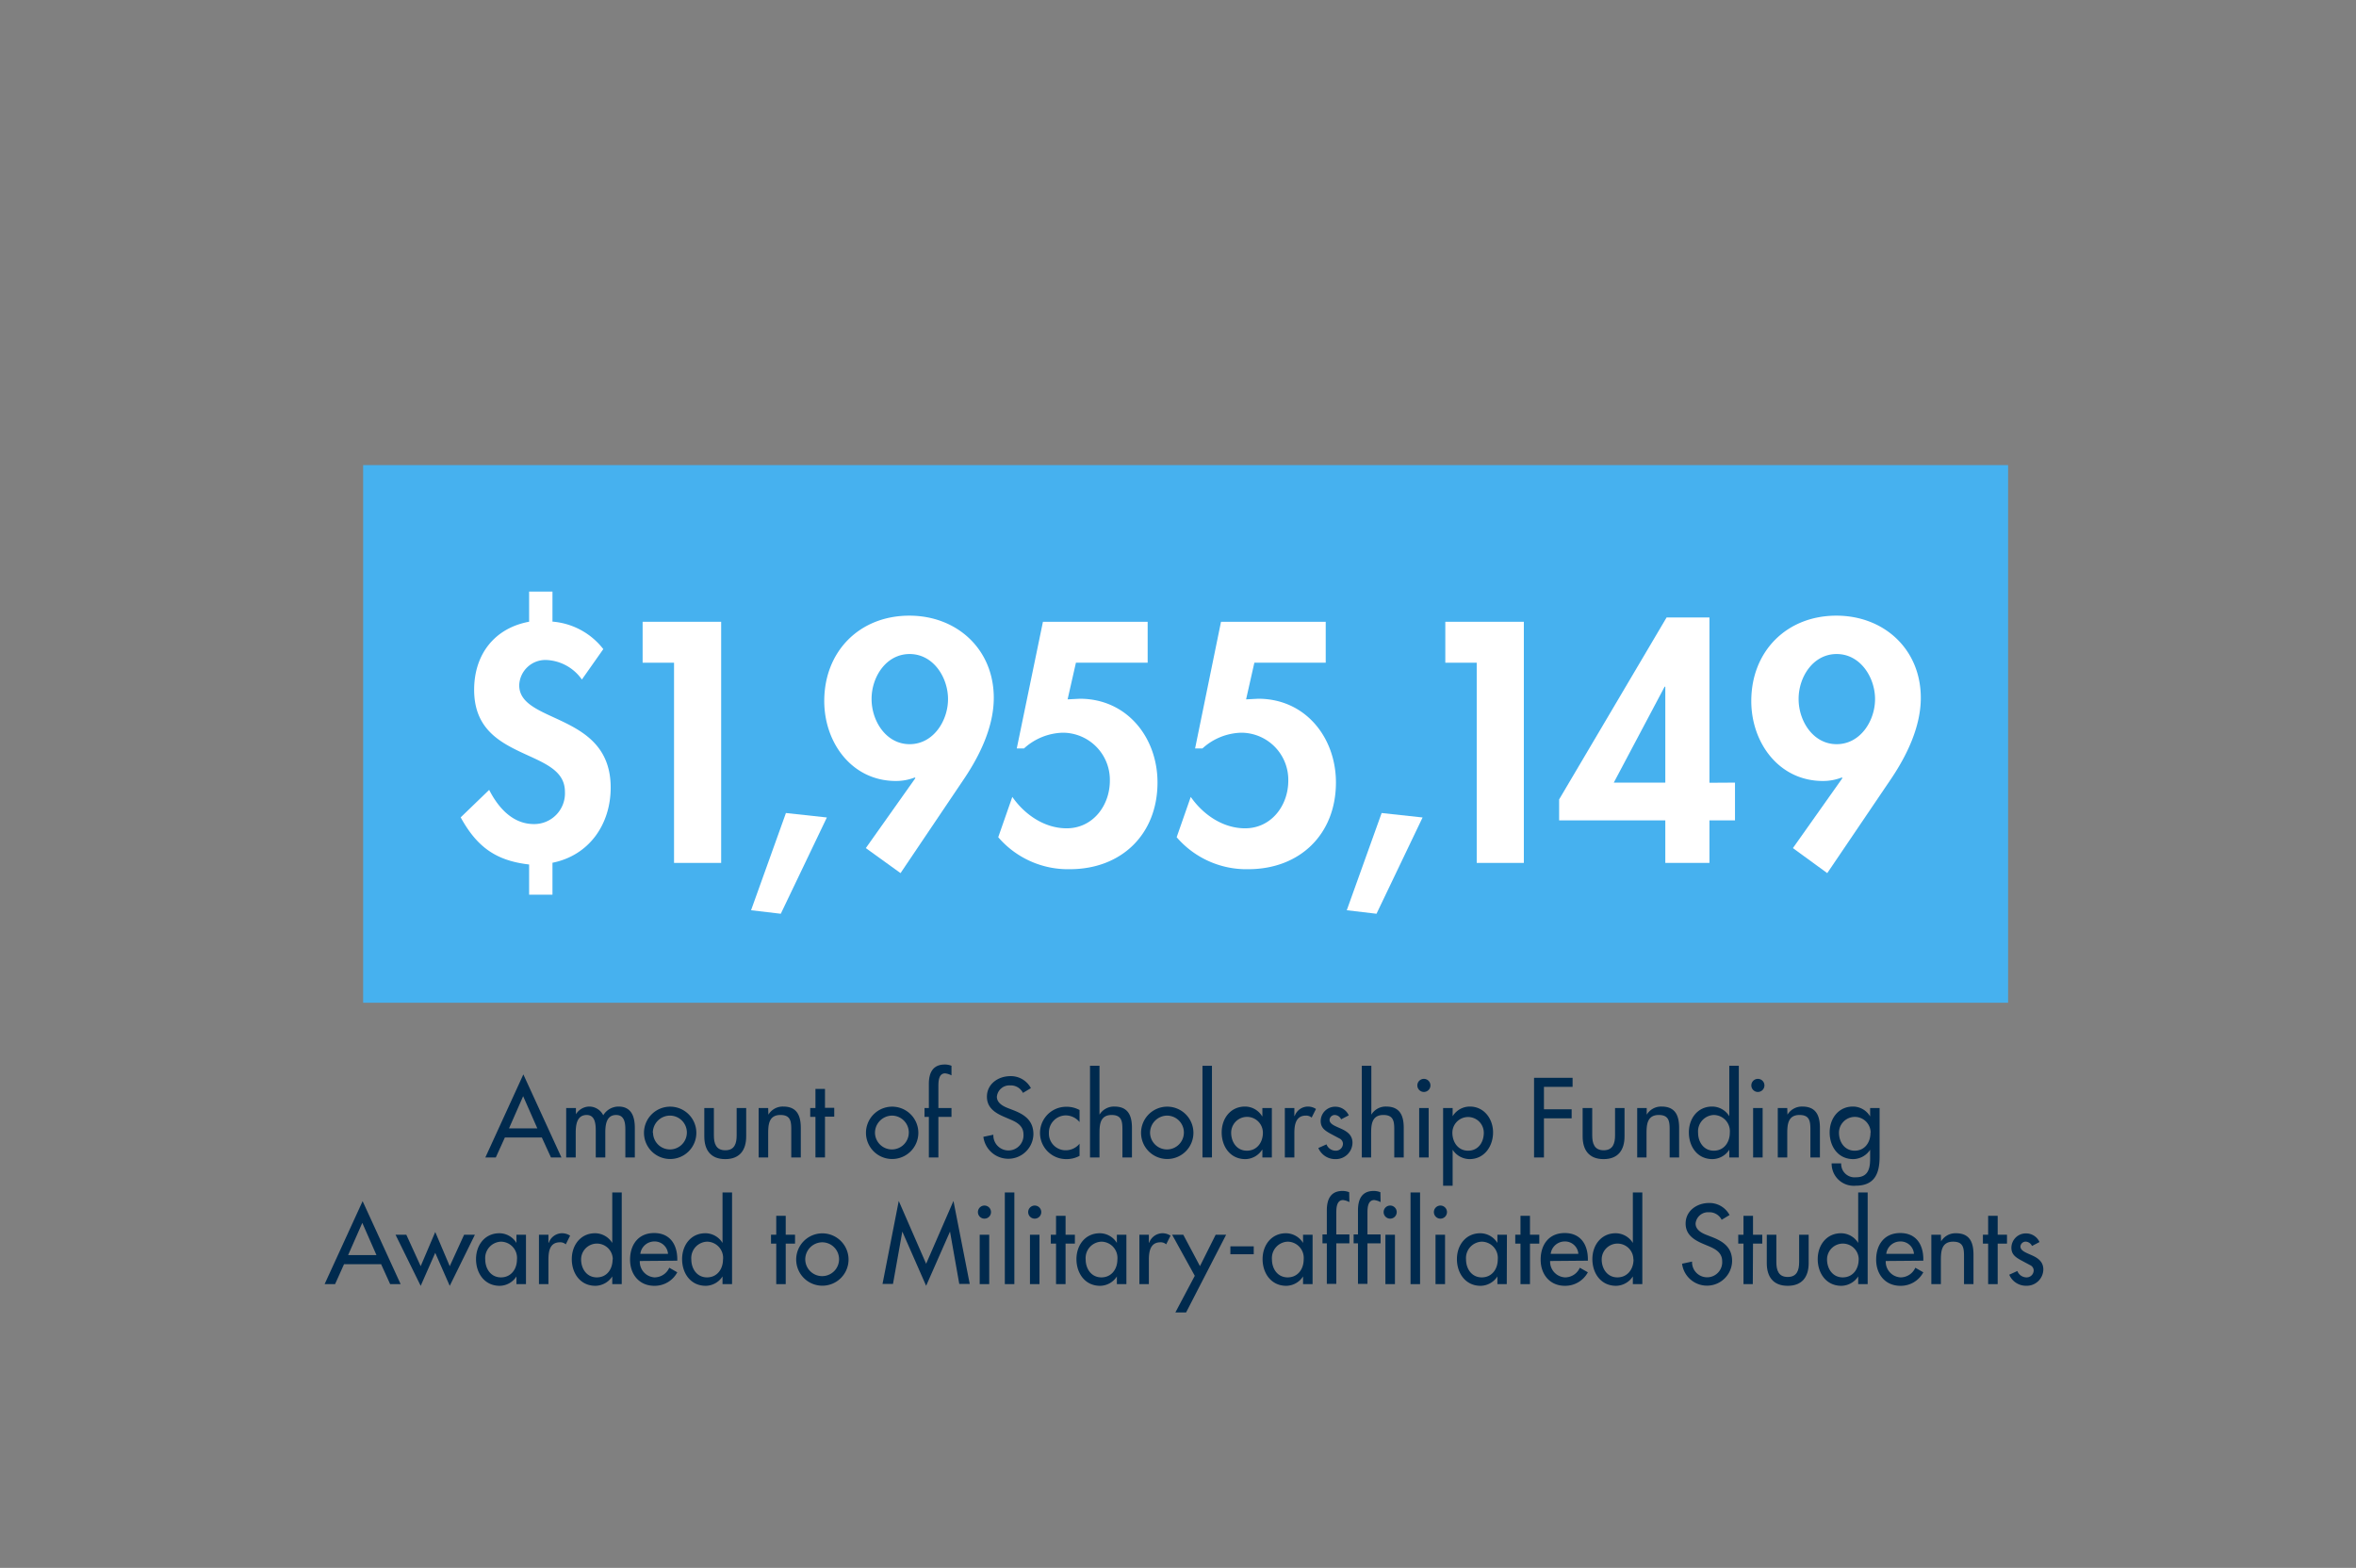 <svg id="Layer_1" data-name="Layer 1" xmlns="http://www.w3.org/2000/svg" viewBox="0 0 449.99 299.49"><rect x="0" y="0" width="449.99" height="299.49" fill="#808080" stroke="none"/><defs><style>.cls-1{fill:#46b1ef;}.cls-2{fill:#fff;}.cls-3{fill:#002a4e;}</style></defs><rect class="cls-1" x="69.36" y="88.84" width="314.18" height="102.7"/><path class="cls-2" d="M101.06,165.13c-6.41-.73-10-3.42-13.07-9l5.44-5.25c1.71,3.36,4.46,6.53,8.55,6.53a5.87,5.87,0,0,0,5.92-6.17c0-4.27-4.33-5.61-8.67-7.69s-8.67-4.77-8.67-11.79c0-6.78,3.91-11.79,10.5-13V113h4.46v5.74a13.65,13.65,0,0,1,9.71,5.25l-4.09,5.81a8.75,8.75,0,0,0-6.78-3.73,5,5,0,0,0-5.19,4.83c0,3.72,4.4,5,8.73,7.14s8.74,5.13,8.74,12.4c0,7-4.09,12.95-11.12,14.36v6.1h-4.46Z"/><path class="cls-2" d="M122.74,126.59v-7.82h15v46.06h-9V126.59Z"/><path class="cls-2" d="M157.93,156.15l-8.8,18.39-5.68-.67,6.66-18.57Z"/><path class="cls-2" d="M165.37,162l9.47-13.37-.12-.12a9.86,9.86,0,0,1-3.6.67c-8.43,0-13.69-7.33-13.69-15.27,0-9.53,6.78-16.31,16.25-16.31,9.1,0,16.13,6.41,16.13,15.7,0,5.49-2.63,10.93-5.62,15.39L172,166.78Zm1.1-28.46c0,4.15,2.75,8.61,7.27,8.61s7.33-4.46,7.33-8.61-2.81-8.61-7.33-8.61S166.47,129.34,166.47,133.49Z"/><path class="cls-2" d="M205.5,126.59l-1.59,7,2.33-.12c9,0,14.84,7.39,14.84,16,0,9.9-6.9,16.56-16.74,16.56a17.54,17.54,0,0,1-13.68-6.11l2.69-7.7c2.38,3.42,6.17,6,10.38,6,5,0,8.25-4.34,8.25-9.1a9,9,0,0,0-9-9.16,11.4,11.4,0,0,0-7.39,3H194.2l5-24.19h20v7.82Z"/><path class="cls-2" d="M239.58,126.59l-1.58,7,2.32-.12c9,0,14.84,7.39,14.84,16,0,9.9-6.9,16.56-16.74,16.56a17.55,17.55,0,0,1-13.68-6.11l2.69-7.7c2.38,3.42,6.17,6,10.38,6,5,0,8.25-4.34,8.25-9.1a9,9,0,0,0-9-9.16,11.4,11.4,0,0,0-7.39,3h-1.41l4.95-24.19h20v7.82Z"/><path class="cls-2" d="M271.71,156.15l-8.8,18.39-5.68-.67,6.66-18.57Z"/><path class="cls-2" d="M276.05,126.59v-7.82h15v46.06h-9V126.59Z"/><path class="cls-2" d="M331.38,149.49v7.21H326.5v8.13h-8.43V156.7H297.79v-4l20.52-34.75h8.19v31.57Zm-13.31-18.32h-.13l-9.71,18.32h9.84Z"/><path class="cls-2" d="M342.44,162l9.46-13.37-.12-.12a9.86,9.86,0,0,1-3.6.67c-8.43,0-13.69-7.33-13.69-15.27,0-9.53,6.79-16.31,16.25-16.31,9.1,0,16.13,6.41,16.13,15.7,0,5.49-2.63,10.93-5.62,15.39L349,166.78Zm1.09-28.46c0,4.15,2.75,8.61,7.27,8.61s7.33-4.46,7.33-8.61-2.81-8.61-7.33-8.61S343.53,129.34,343.53,133.49Z"/><path class="cls-3" d="M96.43,217.28l-1.73,3.81h-2l7.26-15.86,7.27,15.86h-2l-1.74-3.81Zm3.49-7.89-2.7,6.15h5.41Z"/><path class="cls-3" d="M110,212.84h0a3.06,3.06,0,0,1,2.5-1.47,3,3,0,0,1,2.72,1.67,3.41,3.41,0,0,1,2.91-1.67c2.48,0,3.12,1.93,3.12,4.07v5.65h-1.81v-5.35c0-1.21-.16-2.76-1.76-2.76-1.93,0-2.07,2-2.07,3.47v4.64h-1.82v-5c0-1.24-.06-3.11-1.73-3.11-1.94,0-2.1,2-2.1,3.47v4.64h-1.82v-9.44H110Z"/><path class="cls-3" d="M133,216.39a5,5,0,1,1-5-5A5,5,0,0,1,133,216.39Zm-8.27,0a3.23,3.23,0,1,0,3.23-3.29A3.28,3.28,0,0,0,124.69,216.39Z"/><path class="cls-3" d="M136.35,211.65v5.22c0,1.52.38,2.85,2.18,2.85s2.17-1.33,2.17-2.85v-5.22h1.82v5.42c0,2.59-1.21,4.34-4,4.34s-4-1.75-4-4.34v-5.42Z"/><path class="cls-3" d="M146.76,212.92h0a3.2,3.2,0,0,1,2.84-1.55c2.66,0,3.35,1.79,3.35,4.09v5.63h-1.82v-5.41c0-1.61-.22-2.7-2.07-2.7-2.34,0-2.34,2.06-2.34,3.77v4.34h-1.82v-9.44h1.82Z"/><path class="cls-3" d="M157.57,221.09h-1.82v-7.75h-1v-1.69h1V208h1.82v3.61h1.77v1.69h-1.77Z"/><path class="cls-3" d="M175.4,216.39a5,5,0,1,1-5.05-5A5,5,0,0,1,175.4,216.39Zm-8.28,0a3.23,3.23,0,1,0,3.23-3.29A3.29,3.29,0,0,0,167.12,216.39Z"/><path class="cls-3" d="M181.73,205.41a3.47,3.47,0,0,0-1.21-.38c-1.29,0-1.29,1.64-1.29,2.56v4.06h2.5v1.69h-2.5v7.75h-1.82v-7.75h-.83v-1.69h.83v-4.6c0-2.06.71-3.71,3.05-3.71a3.45,3.45,0,0,1,1.27.24Z"/><path class="cls-3" d="M195.38,208.76a2.59,2.59,0,0,0-2.44-1.43,2.4,2.4,0,0,0-2.54,2.16c0,1.19,1.17,1.81,2.12,2.18l1.09.42c2.16.85,3.77,2,3.77,4.58a4.8,4.8,0,0,1-9.56.48l1.91-.4a2.88,2.88,0,1,0,5.75-.08c0-1.63-1.31-2.34-2.62-2.88l-1.05-.45c-1.73-.74-3.31-1.73-3.31-3.85,0-2.46,2.18-3.93,4.48-3.93a4.34,4.34,0,0,1,3.92,2.29Z"/><path class="cls-3" d="M206.19,214.33a3.44,3.44,0,0,0-2.7-1.27,3.26,3.26,0,0,0-3.15,3.31,3.19,3.19,0,0,0,3.27,3.35,3.4,3.4,0,0,0,2.58-1.25v2.32a5.28,5.28,0,0,1-2.6.62,5,5,0,1,1,.1-10,5.12,5.12,0,0,1,2.5.62Z"/><path class="cls-3" d="M210,203.58v9.34h0a3.23,3.23,0,0,1,2.85-1.55c2.66,0,3.35,1.79,3.35,4.09v5.63h-1.82v-5.41c0-1.61-.22-2.7-2.08-2.7C210,213,210,215,210,216.75v4.34h-1.81V203.58Z"/><path class="cls-3" d="M227.94,216.39a5,5,0,1,1-5.05-5A5,5,0,0,1,227.94,216.39Zm-8.28,0a3.23,3.23,0,1,0,3.23-3.29A3.29,3.29,0,0,0,219.66,216.39Z"/><path class="cls-3" d="M231.48,221.09h-1.81V203.58h1.81Z"/><path class="cls-3" d="M242.92,221.09h-1.81v-1.47h-.05a3.87,3.87,0,0,1-3.2,1.79c-2.89,0-4.52-2.4-4.52-5.1s1.71-4.94,4.46-4.94a3.84,3.84,0,0,1,3.26,1.85h.05v-1.57h1.81Zm-1.71-4.72a3,3,0,1,0-6.06,0c0,1.77,1.07,3.43,3,3.43S241.21,218.22,241.21,216.37Z"/><path class="cls-3" d="M247.22,213.18h.06a2.7,2.7,0,0,1,2.58-1.81,2.84,2.84,0,0,1,1.49.46l-.83,1.65a1.58,1.58,0,0,0-1.11-.38c-1.95,0-2.19,1.82-2.19,3.35v4.64H245.4v-9.44h1.82Z"/><path class="cls-3" d="M256.15,213.81a1.38,1.38,0,0,0-1.21-.83,1,1,0,0,0-1,.93c0,.82,1.09,1.19,2.2,1.69s2.18,1.19,2.18,2.68a3.17,3.17,0,0,1-3.25,3.13,3.49,3.49,0,0,1-3.27-2.12l1.56-.7a1.87,1.87,0,0,0,1.71,1.21,1.35,1.35,0,0,0,1.43-1.33,1.13,1.13,0,0,0-.66-1l-1.78-.95c-1-.57-1.81-1.09-1.81-2.38a2.75,2.75,0,0,1,2.78-2.74,2.8,2.8,0,0,1,2.58,1.65Z"/><path class="cls-3" d="M261.92,203.58v9.34h0a3.2,3.2,0,0,1,2.84-1.55c2.67,0,3.35,1.79,3.35,4.09v5.63h-1.81v-5.41c0-1.61-.23-2.7-2.08-2.7-2.34,0-2.34,2.06-2.34,3.77v4.34H260.1V203.58Z"/><path class="cls-3" d="M273.21,207.33a1.25,1.25,0,0,1-2.5,0,1.25,1.25,0,1,1,2.5,0Zm-.34,13.76h-1.81v-9.44h1.81Z"/><path class="cls-3" d="M277.45,213.22h0a3.85,3.85,0,0,1,3.29-1.85c2.72,0,4.43,2.35,4.43,4.94s-1.61,5.1-4.51,5.1a3.9,3.9,0,0,1-3.21-1.79h0v6.87h-1.82V211.65h1.82Zm5.95,3.15a3,3,0,1,0-6,0c0,1.77,1.07,3.43,3,3.43S283.4,218.22,283.4,216.37Z"/><path class="cls-3" d="M294.89,207.61v4.28h5.29v1.73h-5.29v7.47H293V205.88h7.36v1.73Z"/><path class="cls-3" d="M304.11,211.65v5.22c0,1.52.39,2.85,2.18,2.85s2.18-1.33,2.18-2.85v-5.22h1.81v5.42c0,2.59-1.21,4.34-4,4.34s-4-1.75-4-4.34v-5.42Z"/><path class="cls-3" d="M314.52,212.92h0a3.2,3.2,0,0,1,2.84-1.55c2.67,0,3.35,1.79,3.35,4.09v5.63h-1.81v-5.41c0-1.61-.23-2.7-2.08-2.7-2.34,0-2.34,2.06-2.34,3.77v4.34H312.7v-9.44h1.82Z"/><path class="cls-3" d="M330.29,219.62h0a3.9,3.9,0,0,1-3.21,1.79c-2.9,0-4.51-2.4-4.51-5.1s1.71-4.94,4.43-4.94a3.85,3.85,0,0,1,3.29,1.85h0v-9.64h1.82v17.51h-1.82Zm.1-3.25a3.1,3.1,0,0,0-3.06-3.39,3.13,3.13,0,0,0-3,3.39c0,1.77,1.07,3.43,3,3.43S330.39,218.22,330.39,216.37Z"/><path class="cls-3" d="M337,207.33a1.25,1.25,0,0,1-2.5,0,1.25,1.25,0,1,1,2.5,0Zm-.34,13.76h-1.82v-9.44h1.82Z"/><path class="cls-3" d="M341.4,212.92h0a3.23,3.23,0,0,1,2.85-1.55c2.66,0,3.35,1.79,3.35,4.09v5.63h-1.82v-5.41c0-1.61-.22-2.7-2.08-2.7-2.34,0-2.34,2.06-2.34,3.77v4.34h-1.81v-9.44h1.81Z"/><path class="cls-3" d="M359,220.91c0,3.24-.93,5.58-4.6,5.58a4.21,4.21,0,0,1-4.56-4.27h1.82a2.56,2.56,0,0,0,2.82,2.66c2.24,0,2.71-1.53,2.71-3.47v-1.79h0a3.93,3.93,0,0,1-3.21,1.79c-2.91,0-4.52-2.4-4.52-5.1s1.72-4.94,4.44-4.94a3.82,3.82,0,0,1,3.29,1.89h0v-1.61H359Zm-1.71-4.54a3,3,0,1,0-6.05,0c0,1.77,1.07,3.43,3,3.43S357.26,218.22,357.26,216.37Z"/><path class="cls-3" d="M65.71,241.48,64,245.29h-2l7.26-15.85,7.26,15.85h-2l-1.73-3.81Zm3.49-7.89-2.71,6.15H71.9Z"/><path class="cls-3" d="M80.35,241.86l2.78-6.53,2.77,6.53,2.74-6H90.7l-4.8,9.76-2.77-6.31-2.78,6.31-4.8-9.76h2.06Z"/><path class="cls-3" d="M100.46,245.29H98.64v-1.47h0a3.84,3.84,0,0,1-3.2,1.79c-2.89,0-4.52-2.4-4.52-5.1s1.71-4.94,4.46-4.94a3.84,3.84,0,0,1,3.26,1.85h0v-1.57h1.82Zm-1.72-4.72a3.1,3.1,0,0,0-3.06-3.39,3.13,3.13,0,0,0-3,3.39c0,1.78,1.07,3.43,3,3.43S98.74,242.43,98.74,240.57Z"/><path class="cls-3" d="M104.75,237.38h.07a2.7,2.7,0,0,1,2.58-1.81,2.84,2.84,0,0,1,1.49.46l-.83,1.66a1.55,1.55,0,0,0-1.11-.39c-2,0-2.2,1.82-2.2,3.35v4.64h-1.81v-9.44h1.81Z"/><path class="cls-3" d="M116.94,243.82h0a3.9,3.9,0,0,1-3.21,1.79c-2.91,0-4.52-2.4-4.52-5.1s1.72-4.94,4.44-4.94a3.87,3.87,0,0,1,3.29,1.85h0v-9.64h1.81v17.51h-1.81Zm.1-3.25a3,3,0,1,0-6.05,0c0,1.78,1.07,3.43,3,3.43S117,242.43,117,240.57Z"/><path class="cls-3" d="M122.2,240.87A3,3,0,0,0,125,244a3.1,3.1,0,0,0,2.83-1.84l1.53.87a4.9,4.9,0,0,1-4.38,2.58c-2.88,0-4.64-2.17-4.64-5s1.56-5.08,4.6-5.08,4.42,2.22,4.42,5v.28Zm5.39-1.37a2.56,2.56,0,0,0-2.61-2.36,2.7,2.7,0,0,0-2.68,2.36Z"/><path class="cls-3" d="M138,243.82h0a3.87,3.87,0,0,1-3.2,1.79c-2.91,0-4.52-2.4-4.52-5.1s1.71-4.94,4.43-4.94a3.85,3.85,0,0,1,3.29,1.85h0v-9.64h1.82v17.51H138Zm.1-3.25a3.1,3.1,0,0,0-3.06-3.39,3.13,3.13,0,0,0-3,3.39c0,1.78,1.07,3.43,3,3.43S138.09,242.43,138.09,240.57Z"/><path class="cls-3" d="M150.07,245.29h-1.81v-7.74h-1v-1.7h1v-3.61h1.81v3.61h1.78v1.7h-1.78Z"/><path class="cls-3" d="M162.07,240.59a5,5,0,1,1-5-5A5,5,0,0,1,162.07,240.59Zm-8.27,0A3.23,3.23,0,1,0,157,237.3,3.28,3.28,0,0,0,153.8,240.59Z"/><path class="cls-3" d="M172.34,235.25h0l-1.78,10h-2l3.1-15.85,5.23,12,5.22-12,3.11,15.85h-2l-1.77-10h0l-4.56,10.36Z"/><path class="cls-3" d="M189.28,231.53a1.25,1.25,0,0,1-2.5,0,1.25,1.25,0,1,1,2.5,0Zm-.34,13.76h-1.82v-9.44h1.82Z"/><path class="cls-3" d="M193.74,245.29h-1.82V227.78h1.82Z"/><path class="cls-3" d="M198.88,231.53a1.25,1.25,0,0,1-2.5,0,1.25,1.25,0,1,1,2.5,0Zm-.34,13.76h-1.82v-9.44h1.82Z"/><path class="cls-3" d="M203.52,245.29H201.7v-7.74h-1v-1.7h1v-3.61h1.82v3.61h1.78v1.7h-1.78Z"/><path class="cls-3" d="M215.14,245.29h-1.82v-1.47h0a3.84,3.84,0,0,1-3.2,1.79c-2.89,0-4.52-2.4-4.52-5.1s1.71-4.94,4.46-4.94a3.84,3.84,0,0,1,3.26,1.85h0v-1.57h1.82Zm-1.72-4.72a3.1,3.1,0,0,0-3.06-3.39,3.13,3.13,0,0,0-3,3.39c0,1.78,1.07,3.43,3,3.43S213.42,242.43,213.42,240.57Z"/><path class="cls-3" d="M219.43,237.38h.06a2.73,2.73,0,0,1,2.59-1.81,2.84,2.84,0,0,1,1.49.46l-.83,1.66a1.55,1.55,0,0,0-1.11-.39c-1.95,0-2.2,1.82-2.2,3.35v4.64h-1.81v-9.44h1.81Z"/><path class="cls-3" d="M223.87,235.85H226l3.19,6,3-6h2l-7.65,14.85h-2.05l3.71-7Z"/><path class="cls-3" d="M239.46,238.07v1.51H235v-1.51Z"/><path class="cls-3" d="M250.7,245.29h-1.82v-1.47h0a3.87,3.87,0,0,1-3.21,1.79c-2.88,0-4.52-2.4-4.52-5.1s1.72-4.94,4.46-4.94a3.87,3.87,0,0,1,3.27,1.85h0v-1.57h1.82ZM249,240.57a3.1,3.1,0,0,0-3.06-3.39,3.13,3.13,0,0,0-3,3.39c0,1.78,1.07,3.43,3,3.43S249,242.43,249,240.57Z"/><path class="cls-3" d="M257.73,229.62a3.38,3.38,0,0,0-1.2-.39c-1.3,0-1.3,1.64-1.3,2.57v4h2.5v1.7h-2.5v7.74h-1.81v-7.74h-.83v-1.7h.83v-4.6c0-2.06.7-3.71,3-3.71a3.38,3.38,0,0,1,1.27.24Z"/><path class="cls-3" d="M263.69,229.62a3.5,3.5,0,0,0-1.21-.39c-1.3,0-1.3,1.64-1.3,2.57v4h2.51v1.7h-2.51v7.74h-1.81v-7.74h-.83v-1.7h.83v-4.6c0-2.06.7-3.71,3-3.71a3.46,3.46,0,0,1,1.28.24Zm3.08,1.91a1.25,1.25,0,0,1-2.5,0,1.25,1.25,0,1,1,2.5,0Zm-.34,13.76h-1.82v-9.44h1.82Z"/><path class="cls-3" d="M271.23,245.29h-1.82V227.78h1.82Z"/><path class="cls-3" d="M276.37,231.53a1.25,1.25,0,0,1-2.5,0,1.25,1.25,0,1,1,2.5,0ZM276,245.29h-1.82v-9.44H276Z"/><path class="cls-3" d="M287.79,245.29H286v-1.47h0a3.87,3.87,0,0,1-3.21,1.79c-2.88,0-4.52-2.4-4.52-5.1s1.72-4.94,4.46-4.94a3.87,3.87,0,0,1,3.27,1.85h0v-1.57h1.82Zm-1.72-4.72a3.1,3.1,0,0,0-3.06-3.39,3.13,3.13,0,0,0-3,3.39c0,1.78,1.07,3.43,3,3.43S286.07,242.43,286.07,240.57Z"/><path class="cls-3" d="M292.22,245.29h-1.81v-7.74h-1v-1.7h1v-3.61h1.81v3.61H294v1.7h-1.78Z"/><path class="cls-3" d="M296.07,240.87a3,3,0,0,0,2.85,3.13,3.08,3.08,0,0,0,2.82-1.84l1.54.87a4.91,4.91,0,0,1-4.38,2.58c-2.89,0-4.64-2.17-4.64-5s1.55-5.08,4.6-5.08,4.42,2.22,4.42,5v.28Zm5.39-1.37a2.55,2.55,0,0,0-2.6-2.36,2.7,2.7,0,0,0-2.68,2.36Z"/><path class="cls-3" d="M311.87,243.82h0a3.9,3.9,0,0,1-3.21,1.79c-2.9,0-4.52-2.4-4.52-5.1s1.72-4.94,4.44-4.94a3.87,3.87,0,0,1,3.29,1.85h0v-9.64h1.81v17.51h-1.81Zm.1-3.25a3,3,0,1,0-6.05,0c0,1.78,1.07,3.43,3,3.43S312,242.43,312,240.57Z"/><path class="cls-3" d="M328.83,233a2.6,2.6,0,0,0-2.44-1.44,2.4,2.4,0,0,0-2.54,2.16c0,1.19,1.17,1.82,2.12,2.18l1.08.42c2.16.85,3.78,2,3.78,4.58a4.8,4.8,0,0,1-9.56.49l1.91-.41a2.88,2.88,0,1,0,5.75-.08c0-1.63-1.31-2.34-2.62-2.88l-1.05-.44c-1.74-.75-3.31-1.74-3.31-3.86,0-2.46,2.18-3.93,4.48-3.93a4.34,4.34,0,0,1,3.91,2.3Z"/><path class="cls-3" d="M334.78,245.29H333v-7.74h-1v-1.7h1v-3.61h1.82v3.61h1.77v1.7h-1.77Z"/><path class="cls-3" d="M339.28,235.85v5.23c0,1.51.38,2.84,2.17,2.84s2.18-1.33,2.18-2.84v-5.23h1.82v5.43c0,2.58-1.21,4.33-4,4.33s-4-1.75-4-4.33v-5.43Z"/><path class="cls-3" d="M354.91,243.82h0a3.9,3.9,0,0,1-3.21,1.79c-2.9,0-4.52-2.4-4.52-5.1s1.72-4.94,4.44-4.94a3.87,3.87,0,0,1,3.29,1.85h0v-9.64h1.81v17.51h-1.81Zm.1-3.25a3,3,0,1,0-6.05,0c0,1.78,1.07,3.43,3,3.43S355,242.43,355,240.57Z"/><path class="cls-3" d="M360.17,240.87A3,3,0,0,0,363,244a3.09,3.09,0,0,0,2.82-1.84l1.53.87a4.88,4.88,0,0,1-4.37,2.58c-2.89,0-4.64-2.17-4.64-5s1.55-5.08,4.6-5.08,4.41,2.22,4.41,5v.28Zm5.39-1.37a2.55,2.55,0,0,0-2.6-2.36,2.7,2.7,0,0,0-2.69,2.36Z"/><path class="cls-3" d="M370.74,237.12h0a3.2,3.2,0,0,1,2.84-1.55c2.67,0,3.35,1.79,3.35,4.09v5.63h-1.81v-5.4c0-1.62-.22-2.71-2.08-2.71-2.34,0-2.34,2.06-2.34,3.77v4.34h-1.82v-9.44h1.82Z"/><path class="cls-3" d="M381.55,245.29h-1.82v-7.74h-1v-1.7h1v-3.61h1.82v3.61h1.78v1.7h-1.78Z"/><path class="cls-3" d="M388.11,238a1.42,1.42,0,0,0-1.21-.83,1,1,0,0,0-1,.93c0,.83,1.09,1.19,2.2,1.69s2.17,1.19,2.17,2.69a3.16,3.16,0,0,1-3.24,3.12,3.47,3.47,0,0,1-3.27-2.11l1.55-.71A1.88,1.88,0,0,0,387,244a1.35,1.35,0,0,0,1.43-1.33,1.13,1.13,0,0,0-.67-1l-1.77-.95c-1-.56-1.82-1.09-1.82-2.38a2.76,2.76,0,0,1,2.79-2.74,2.81,2.81,0,0,1,2.58,1.65Z"/></svg>